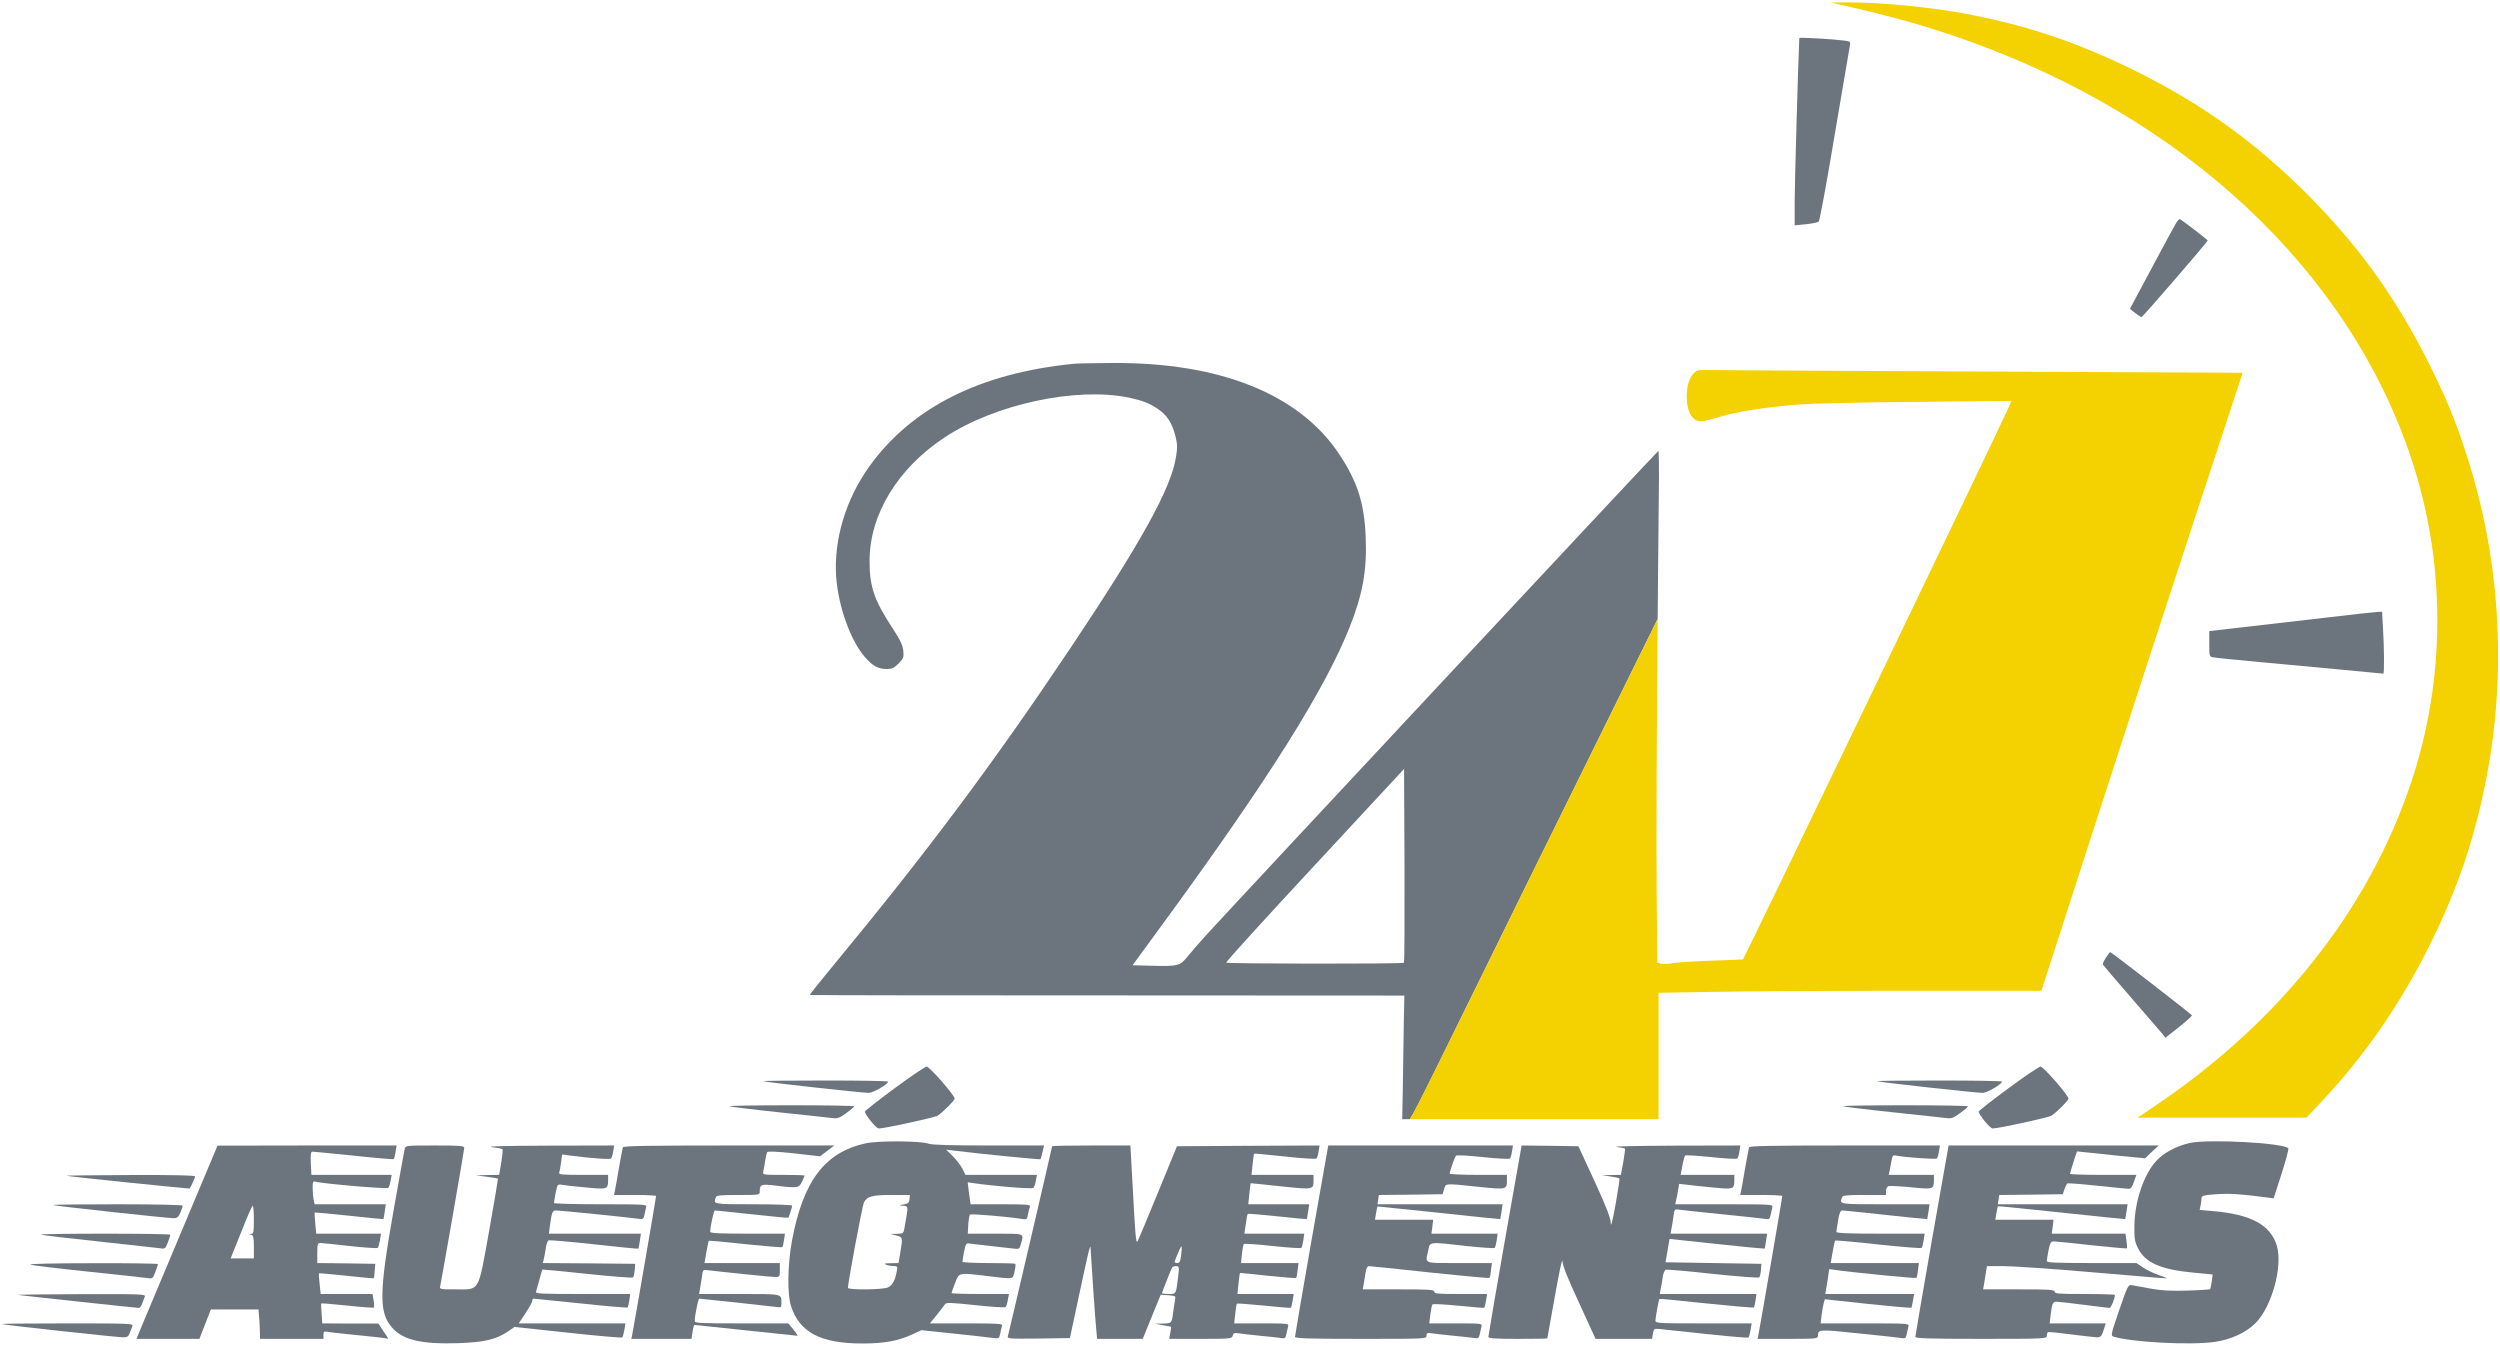 <?xml version="1.0" encoding="UTF-8" standalone="no"?>
<!DOCTYPE svg PUBLIC "-//W3C//DTD SVG 1.1//EN" "http://www.w3.org/Graphics/SVG/1.1/DTD/svg11.dtd">
<svg width="100%" height="100%" viewBox="0 0 6734 3625" version="1.1" xmlns="http://www.w3.org/2000/svg" xmlns:xlink="http://www.w3.org/1999/xlink" xml:space="preserve" xmlns:serif="http://www.serif.com/" style="fill-rule:evenodd;clip-rule:evenodd;stroke-linejoin:round;stroke-miterlimit:2;">
    <g transform="matrix(4.167,0,0,4.167,0,0)">
        <g id="Logo" transform="matrix(1,0,0,1,-62.903,-69.546)">
            <g id="autómentés">
                <path d="M641.1,773.1C630.6,780.8 622,787.6 622,788.1C622,790.1 629.3,799 630.9,799C634.9,799 667.3,791.9 669.1,790.7C673,787.9 680,780.9 680,779.7C680,777.6 663.8,759 661.9,759C661,759 651.6,765.3 641.1,773.1Z" style="fill:rgb(108,117,125);"/>
                <path d="M1361.1,773.1C1350.6,780.8 1342,787.6 1342,788.1C1342,790.1 1349.3,799 1350.9,799C1354.9,799 1387.3,791.9 1389.1,790.7C1393,787.9 1400,780.9 1400,779.7C1400,777.6 1383.8,759 1381.9,759C1381,759 1371.6,765.3 1361.1,773.1Z" style="fill:rgb(108,117,125);"/>
                <path d="M556.1,768.4C556.6,769 620.3,776 624.5,776C627.3,776 637,770.4 637,768.7C637,768.3 618.7,768 596.3,768C574,768 555.9,768.2 556.1,768.4Z" style="fill:rgb(108,117,125);"/>
                <path d="M1276.1,768.4C1276.6,769 1340.3,776 1344.5,776C1347.3,776 1357,770.4 1357,768.7C1357,768.3 1338.7,768 1316.3,768C1294,768 1275.9,768.2 1276.1,768.4Z" style="fill:rgb(108,117,125);"/>
                <path d="M534.2,784.6C534.5,784.9 548.9,786.7 566.1,788.5C583.4,790.4 599.2,792.1 601.2,792.3C604.2,792.7 605.7,792.2 609.9,789.1C612.7,787.1 615,785.2 615,784.7C615,784.3 596.7,784 574.3,784C552,784 533.9,784.3 534.2,784.6Z" style="fill:rgb(108,117,125);"/>
                <path d="M1254.2,784.6C1254.5,784.9 1268.9,786.7 1286.1,788.5C1303.4,790.4 1319.2,792.1 1321.2,792.3C1324.2,792.7 1325.7,792.2 1329.9,789.1C1332.7,787.1 1335,785.2 1335,784.7C1335,784.3 1316.7,784 1294.3,784C1272,784 1253.9,784.3 1254.2,784.6Z" style="fill:rgb(108,117,125);"/>
                <path d="M622.5,808.6C596,814.4 582,833 574.8,871.8C572,887.4 571.7,906.2 574.3,914.1C579.9,930.9 593.5,938 620.5,938C634.3,938 643.7,936.3 652.4,932.2L658.5,929.4L679.5,931.6C691.1,932.8 702.4,934.1 704.6,934.4C708.7,934.9 708.8,934.9 709.5,931.4C709.8,929.4 710.4,927.2 710.7,926.4C711.1,925.2 707.7,925 687.6,925L664,925L668.4,919.6C670.8,916.6 673.2,913.5 673.7,912.7C674.4,911.4 676.9,911.5 693.3,913.2C704.1,914.4 712.5,914.9 713,914.4C713.4,913.9 714.1,911.8 714.4,909.7L715.1,906L696.5,906C686.3,906 678,905.7 678,905.4C678,905 679,902.1 680.3,898.9C682.9,892 682.1,892.1 702,894.5C718.7,896.5 717.5,896.7 718.7,891.5C719.3,889.1 719.5,886.8 719.2,886.5C718.9,886.2 711.1,886 701.8,886C692.6,886 685,885.6 685,885.2C685,884.7 685.5,881.8 686.1,878.6C687.3,873 687.3,873 690.4,873.5C692.1,873.7 698,874.4 703.5,875C709,875.6 715.4,876.3 717.7,876.6C721.8,877.1 721.9,877.1 722.9,873.3C724.8,866.7 725.7,867 706.3,867L688.5,867L688.8,861.3C689,858.1 689.5,855.1 689.9,854.7C690.6,854 714.3,856 723.6,857.5C726.6,858 726.8,857.8 727.4,854.5C727.8,852.5 728.4,850.2 728.7,849.4C729.1,848.2 726.2,848 709.7,848L690.3,848L689.3,840.9L688.4,833.8L691.9,834.3C705.3,836.3 730.1,838.3 730.9,837.4C731.4,836.9 732.2,834.8 732.5,832.7L733.2,829L687,829L685,825C683.8,822.7 681,819.1 678.7,816.8L674.5,812.7L679.5,813.3C695.2,815.3 735.1,819.2 735.5,818.9C735.7,818.6 736.3,816.5 736.8,814.2L737.8,810L702,810C677.3,810 665.3,809.6 663.3,808.9C658.7,807 630.7,806.8 622.5,808.6ZM650.8,844.7C650.6,847 649.9,847.6 647,848.1C644,848.6 643.9,848.8 646.2,848.9C649.7,849 650,849.6 648.9,855.5C648.4,858.3 647.8,862 647.5,863.7C646.9,866.8 646.6,867 642.7,867.1L638.5,867.2L642.3,868.2C646.5,869.3 646.5,869.3 644.9,879.1L643.7,886L638.6,886.1C634.8,886.1 634,886.4 635.5,887C636.6,887.5 638.8,887.9 640.4,887.9C643.1,888 643.2,888.1 642.5,891.7C641.5,897.2 639.8,900.3 637,901.7C633.9,903.3 611,903.5 611,902C611,898.8 620.3,849.1 621.3,847C623.3,842.9 626.5,842 639.3,842L651.1,842L650.8,844.7Z" style="fill:rgb(108,117,125);"/>
                <path d="M1478.4,808.4C1469.6,810.4 1461.6,814.7 1456.9,819.8C1448.7,828.6 1442.8,846 1442.6,862C1442.5,870.1 1442.8,872.2 1444.9,876.3C1449.5,885.8 1459.6,890.2 1480.8,892.2L1493.2,893.4L1492.6,897.9C1492.3,900.3 1491.8,902.6 1491.5,902.9C1491.2,903.1 1484.6,903.6 1476.7,903.8C1466.1,904.1 1460.1,903.8 1453,902.5C1447.8,901.5 1442.4,900.5 1441,900.3C1438.6,899.9 1438.3,900.4 1432.8,916.4C1427.6,931.4 1427.3,932.9 1428.9,933.5C1440.6,937.2 1478.7,939.2 1494.4,937C1504.9,935.5 1514.8,931 1520.9,924.8C1531.4,914.3 1538.6,888.3 1534.7,874.9C1530.7,861.4 1518.1,854.5 1493.2,852.4L1484.8,851.7L1485.4,848.7C1485.7,847.1 1486,845 1486,844C1486,842.5 1487.3,842.1 1495.8,841.5C1504.5,840.9 1511.3,841.4 1527.5,843.5L1532.6,844.2L1537.7,828.4C1540.5,819.6 1542.5,812.2 1542.1,811.8C1538.9,808.3 1490.3,805.7 1478.4,808.4Z" style="fill:rgb(108,117,125);"/>
                <path d="M181,863.7C168.6,893.2 156.8,921.3 154.8,926.1L151.1,935L191.8,935L199.2,916L230,916L230.2,918.7C230.3,920.3 230.5,922.4 230.6,923.5C230.7,924.6 230.8,927.6 230.9,930.2L231,935L272,935L272,932.5C272,930.4 272.4,930 274.3,930.4C275.5,930.7 283.7,931.6 292.5,932.5C301.3,933.3 309.7,934.2 311.2,934.5L314,934.9L310.7,930L307.5,925.1L289.4,925.1L271.2,925L270.8,918.7C270.5,915.3 270.4,912.3 270.6,912.1C270.8,911.9 278.4,912.6 287.5,913.5C296.6,914.5 304.3,915 304.6,914.8C304.8,914.5 304.8,912.4 304.4,910.1L303.7,906L270.2,906L269.5,899.5C269.1,895.9 268.9,892.8 269.1,892.6C269.3,892.5 277.3,893.2 286.8,894.2C296.4,895.3 304.3,896 304.5,895.8C304.7,895.6 305,893.5 305.1,891L305.5,886.5L286.8,886.2L268,886L268,879.5C268,874 268.3,873 269.8,873C270.7,873 279.4,873.9 289,875C298.6,876 306.8,876.6 307.1,876.2C307.5,875.8 308.1,873.6 308.5,871.2L309.2,867L267.3,867L266.7,860.3C266.3,856.6 266.2,853.5 266.3,853.3C266.5,853.2 276.5,854.1 288.6,855.4C300.6,856.7 310.6,857.7 310.7,857.6C310.9,857.4 311.3,855.2 311.6,852.7L312.3,848L266.3,848L265.6,844.9C265.3,843.2 265,839.8 265,837.3C265,833.6 265.3,832.9 266.8,833.4C271.4,834.7 313.1,838.3 313.9,837.4C314.4,836.9 315.1,834.8 315.4,832.7L316.1,829L264.2,829L263.8,821.5C263.6,815.4 263.8,814 265,814C265.8,814 277.9,815.2 291.8,816.6C305.7,818.1 317.3,819.1 317.5,818.8C317.7,818.6 318.2,816.5 318.6,814.2L319.3,810L261.4,810L203.5,810.1L181,863.7ZM227,858C227,865.9 226.8,867 225.3,867.1C223.6,867.2 223.6,867.3 225.3,867.7C226.7,868.1 227,869.3 227,875.6L227,883L212,883L213.3,879.7C214,878 217.1,870.3 220.1,862.8C223.1,855.2 225.8,849 226.3,849C226.7,849 227,853 227,858Z" style="fill:rgb(108,117,125);"/>
                <path d="M324.5,812.2C324.2,813.5 321,831.1 317.4,851.5C307.9,905.2 307.7,918.1 316.5,927.9C323.6,935.8 335.4,938.5 358.9,937.8C376,937.2 383.5,935.5 391.4,930.1L395.5,927.3L430,931C449,933.1 464.8,934.4 465.1,934.1C465.5,933.8 466.1,931.6 466.5,929.2L467.2,925L398.2,925L402.6,918.4C405,914.8 407,911.2 407,910.4C407,909.6 407.3,909 407.8,909C408.2,909 421.9,910.4 438.3,912.1C454.7,913.9 468.3,915 468.6,914.7C468.9,914.4 469.4,912.3 469.7,910.1L470.3,906L439.5,906C412.3,906 408.9,905.8 409.4,904.5C409.7,903.6 410.7,900.1 411.6,896.7C412.5,893.3 413.3,890.4 413.5,890.2C413.6,890.1 426.7,891.3 442.5,893C458.4,894.7 471.7,895.7 472.1,895.3C472.5,894.9 473,892.7 473.2,890.5L473.5,886.5L443.6,886.2L413.8,886L414.4,883.5C414.8,882.1 415.3,878.9 415.7,876.4C416,873.9 416.9,871.6 417.5,871.3C418.2,871.1 431.5,872.2 447.1,873.9C462.6,875.6 475.5,876.9 475.6,876.7C475.7,876.6 476.1,874.4 476.5,871.7L477.2,867L417.7,867L418.4,861.7C419.6,853 420,852 422.5,852C424.8,852 469.6,856.5 475.7,857.4C478.6,857.8 478.9,857.6 479.5,854.7C479.9,852.9 480.4,850.7 480.6,849.7C481.1,848.1 479.2,848 451.1,848C434.5,848 421,847.6 421,847.2C421,846.7 421.5,843.8 422.1,840.6C423.2,835.2 423.4,834.9 425.9,835.4C427.3,835.7 434.3,836.5 441.3,837.1C455.6,838.5 456,838.4 456,832.2L456,829L439.9,829C426,829 423.9,828.8 424.4,827.5C424.7,826.7 425.2,823.7 425.6,820.9L426.3,815.8L430.4,816.4C444.2,818.2 457.2,819.2 457.9,818.4C458.4,817.9 459,815.8 459.3,813.7L459.9,810L417.2,810.1C389.7,810.2 376.8,810.5 380.9,811.1C384.4,811.5 387.5,812.1 387.7,812.4C388,812.7 387.7,816.5 386.9,821L385.6,829L378.1,829.1L370.5,829.3L377.5,830.2C381.4,830.7 384.6,831.3 384.8,831.4C384.9,831.6 382.4,846.7 379.1,865.1C371.8,905.6 373.3,903 357.4,903C347.1,903 347,903 347.5,900.7C348.6,895.6 363,813 363,811.6C363,810.2 360.7,810 344,810C325.2,810 325,810 324.5,812.2Z" style="fill:rgb(108,117,125);"/>
                <path d="M465.5,811.2C465.3,811.9 464.2,817.9 463,824.5C461.9,831.1 460.7,837.7 460.4,839.2L459.8,842L473.4,842C480.9,842 487,842.3 487,842.7C487,843.7 472.2,929.7 471.5,932.7L471,935L509.9,935L510.6,930.5C510.9,928 511.5,926 511.9,926C512.2,926 527.1,927.6 545,929.5C562.8,931.4 577.8,933 578.3,933C578.7,933 577.6,931.2 575.8,929L572.5,925L542.3,925C514.7,925 512,924.9 512,923.3C512,920 514.2,909 514.9,909C516,909 561.2,913.9 564.8,914.4C567.8,914.8 568,914.7 568,912C568,905.7 569.3,906 540.8,906L514.8,906L515.3,903.1C515.6,901.6 516.2,898 516.6,895.2C517.2,890.2 517.3,890.2 520.4,890.6C528,891.6 561.2,895 563.9,895C566.9,895 567,894.9 567,890.5L567,886L518.3,886L519.5,879C520.2,875.1 520.9,871.8 521.1,871.6C521.3,871.4 532,872.4 544.8,873.8C557.6,875.1 568.3,876 568.6,875.7C568.9,875.4 569.4,873.3 569.7,871.1L570.3,867L546.1,867C528.4,867 522,866.7 522,865.8C522,862.5 524.3,852 525,852C525.5,852 536.3,853.1 549.1,854.5C561.9,855.9 572.4,856.9 572.5,856.7C572.9,856.2 575,849.6 575,848.9C575,848.4 563.8,848 550,848C523.6,848 523.9,848 525.6,843.6C526.1,842.2 528.4,842 540.1,842C553.8,842 554,842 554,839.7C554,835.2 555,834.8 564.1,835.9C578.2,837.7 579.4,837.5 581.3,833.5C582.2,831.5 583,829.7 583,829.5C583,829.2 576.9,829 569.4,829C555.8,829 555.8,829 556.3,826.7C556.6,825.5 557.2,822.4 557.5,819.9C557.9,817.4 558.5,814.9 558.8,814.3C559.3,813.7 565.2,813.9 576.3,815.1L593,817L602.2,810L534,810C480.5,810 465.8,810.3 465.5,811.2Z" style="fill:rgb(108,117,125);"/>
                <path d="M743,810.5C743,811.3 715.1,930.9 714.4,933.3C713.9,934.9 715.1,935 734.2,934.8L754.5,934.5L760.6,906C767,876.1 767.8,872.8 767.9,877C768.1,881.9 771,924.6 771.6,929.7L772.1,935L801.6,935L807.4,920.7L813.2,906.5L818.1,906.8C822.2,907.1 823,907.5 822.6,908.8C822.4,909.8 821.9,913 821.5,916C820.4,925 820.5,925 814.7,925.1L809.5,925.2L814.7,926.2L820,927.2L819.4,931.1L818.7,935L839,935C858.4,935 859.2,934.9 859.7,933C860.1,931.3 860.8,931 863.4,931.4C865.1,931.7 871.5,932.4 877.5,933C883.6,933.6 889.7,934.2 891.2,934.5C893.5,934.9 893.9,934.5 894.5,931.7C894.9,929.9 895.4,927.7 895.6,926.7C896.1,925.1 894.8,925 878.4,925L860.7,925L861.4,918.8C861.7,915.4 862.2,912.5 862.5,912.2C862.7,912 870.6,912.6 880,913.5C889.4,914.5 897.2,915.1 897.4,914.9C897.6,914.7 898.1,912.6 898.5,910.2L899.2,906L862.8,906L863.5,899.2C863.9,895.5 864.3,892.4 864.4,892.4C864.4,892.3 872.5,893.1 882.4,894.2C892.2,895.2 900.5,895.9 900.7,895.6C901,895.3 901.5,893.1 901.7,890.5L902.3,886L865.1,886L865.7,880.3C866,877.1 866.6,874.2 866.9,873.7C867.3,873.3 875.7,873.9 885.6,875C895.4,876 903.8,876.6 904.1,876.2C904.5,875.8 905,873.6 905.4,871.2L906,867L867.3,867L868.2,860.8C868.6,857.4 869.2,854.4 869.5,854.2C869.7,854 878.4,854.7 888.7,855.8C899,856.9 907.6,857.7 907.7,857.6C907.7,857.6 908.1,855.4 908.5,852.7L909.2,848L869.8,848L870.5,841.2C870.9,837.5 871.3,834.5 871.3,834.4C871.4,834.4 880.2,835.2 890.8,836.4C912.2,838.6 912,838.7 912,832.2L912,829L871.9,829L872.6,822.2C873,818.5 873.4,815.4 873.5,815.3C873.6,815.1 882.5,816 893.4,817.1C904.7,818.4 913.5,818.9 913.9,818.4C914.4,817.9 915,815.8 915.3,813.7L915.9,810L869.8,810.2L823.7,810.5L811.4,840.5C804.7,857 798.7,871.2 798.2,872C797.2,873.7 796.7,867.7 794.9,833.2L793.6,810L768.3,810C754.4,810 743,810.2 743,810.5ZM826.4,880.9C825.9,885.1 825.4,886 823.8,886C822.6,886 822,885.5 822.3,884.7C825.3,877.1 826.3,875 826.7,875.3C826.9,875.6 826.8,878.1 826.4,880.9ZM824.6,893.7C823.1,906.4 823.3,906 818.4,906C816,906 814,905.8 814,905.5C814,904.9 820,889.8 820.6,888.8C820.9,888.4 822,888 823.2,888C825.1,888 825.2,888.4 824.6,893.7Z" style="fill:rgb(108,117,125);"/>
                <path d="M910.7,871.2C904.8,904.9 900,933.1 900,933.7C900,934.7 909.2,935 942.5,935C984.6,935 985,935 985,933C985,931.2 985.5,931 988.3,931.4C990,931.7 996.5,932.4 1002.5,933C1008.6,933.6 1014.7,934.2 1016.2,934.5C1018.5,934.9 1018.9,934.5 1019.5,931.7C1019.9,929.9 1020.4,927.7 1020.6,926.7C1021.1,925.1 1019.8,925 1004,925L986.8,925L987.5,919.2C987.9,916.1 988.5,913.1 988.9,912.7C989.4,912.3 997,912.7 1005.9,913.6C1014.7,914.5 1022.2,915.1 1022.4,914.9C1022.6,914.7 1023.1,912.6 1023.5,910.2L1024.2,906L1007.1,906C992.6,906 990,905.8 990,904.5C990,903.2 986.8,903 966.9,903L943.8,903L944.4,899.7C944.7,898 945.2,894.6 945.6,892.2C946,889.4 946.8,888 947.8,888C948.7,888 966.4,889.8 987.3,892.1C1008.2,894.3 1025.4,895.9 1025.7,895.6C1026,895.3 1026.5,893.1 1026.7,890.5L1027.3,886L1006.1,886C982.5,886 984.2,886.7 986.1,878C987.4,872 985.8,872.2 1011,875C1020.6,876 1028.8,876.6 1029.1,876.2C1029.5,875.8 1030,873.6 1030.4,871.2L1031,867L988.2,867L988.8,862.5L989.3,858L951.7,858L952.4,853.8C952.8,851.5 953.2,849.5 953.3,849.4C953.4,849.4 971.3,851.2 993,853.5C1014.7,855.9 1032.6,857.7 1032.7,857.6C1032.7,857.6 1033.1,855.4 1033.5,852.7L1034.2,848L953.3,848L953.8,845L954.2,842L974.8,841.8L995.4,841.5L996.4,838.2C997.5,834.4 996.4,834.4 1018.3,836.7C1037,838.6 1037,838.6 1037,832.2L1037,829L1018.5,829C1008.3,829 1000,828.6 1000,828.2C1000,826.7 1003.2,817.5 1004.1,816.6C1004.5,816.1 1012,816.5 1021.5,817.5C1030.8,818.5 1038.5,818.9 1039,818.4C1039.4,817.9 1040,815.8 1040.3,813.7L1040.9,810L921.5,810L910.7,871.2Z" style="fill:rgb(108,117,125);"/>
                <path d="M1035.7,871.2C1029.8,904.9 1025,933.1 1025,933.7C1025,934.7 1029.5,935 1044,935C1054.5,935 1063,934.9 1063.1,934.7C1063.1,934.6 1065.3,922.3 1068,907.5C1070.6,892.6 1072.8,882.4 1072.9,884.7C1073,887.7 1075.9,895 1083.7,911.9L1094.3,935L1130.8,935L1131.4,931.6C1132,928.3 1132.1,928.3 1136.3,928.7C1178.5,933.3 1192.6,934.6 1193.1,934.1C1193.5,933.8 1194.1,931.6 1194.5,929.2L1195.2,925L1164.1,925C1134.6,925 1133,924.9 1133,923.2C1133,921.3 1135.1,909.8 1135.6,909.2C1135.7,909 1149.4,910.3 1165.9,912.1C1182.5,913.8 1196.3,915 1196.6,914.7C1196.9,914.4 1197.4,912.3 1197.7,910.1L1198.3,906L1135.8,906L1136.4,902.7C1136.8,901 1137.4,897.5 1137.7,895.2C1138,892.8 1138.9,890.6 1139.6,890.3C1140.3,890.1 1154,891.2 1170.1,893C1186.2,894.7 1199.7,895.7 1200.1,895.3C1200.5,894.9 1201,892.7 1201.2,890.5L1201.5,886.5L1139.5,885.5L1140.8,878L1142.1,870.4L1172.8,873.7C1189.6,875.5 1203.5,876.8 1203.6,876.7C1203.7,876.6 1204.1,874.4 1204.5,871.7L1205.2,867L1142.8,867L1143.3,864.1C1143.6,862.6 1144.2,859 1144.6,856.1C1145.3,851 1145.3,851 1148.4,851.5C1150.1,851.8 1162.8,853.1 1176.5,854.5C1190.3,855.9 1202.7,857.2 1204.2,857.5C1206.5,857.9 1206.9,857.5 1207.5,854.7C1207.9,852.9 1208.4,850.7 1208.6,849.7C1209.1,848.1 1207.1,848 1177.5,848L1145.8,848L1146.3,845.7C1146.7,844.5 1147.2,841.5 1147.6,839.1L1148.3,834.8L1152.9,835.3C1155.4,835.7 1163,836.5 1169.8,837.1C1183.6,838.5 1184,838.4 1184,832.2L1184,829L1149.3,829L1150.4,823.1C1151,819.8 1151.8,816.9 1152.2,816.5C1152.5,816.1 1160.1,816.6 1169,817.5C1178.1,818.5 1185.5,818.9 1185.9,818.4C1186.4,817.9 1187,815.8 1187.3,813.7L1187.9,810L1145.2,810.1C1121.7,810.2 1104.8,810.6 1107.7,810.9C1110.5,811.3 1113.1,811.8 1113.3,812C1113.5,812.3 1113,816.2 1112.2,820.7L1110.7,829L1098.5,829.2L1103.8,830C1106.7,830.4 1109.4,831 1109.7,831.3C1110,831.6 1108.8,839.2 1107.2,848.2C1105.1,859.7 1104.2,863.2 1104.1,860C1103.9,856.6 1101.4,850 1093.6,833L1083.2,810.5L1064.8,810.2L1046.5,810L1035.7,871.2Z" style="fill:rgb(108,117,125);"/>
                <path d="M1193.5,811.2C1193.3,811.9 1192.2,817.9 1191,824.5C1189.9,831.1 1188.7,837.7 1188.4,839.2L1187.8,842L1201.4,842C1208.9,842 1215,842.3 1215,842.7C1215,843.7 1200.2,929.7 1199.5,932.7L1199,935L1218.5,935C1236.4,935 1238,934.9 1238,933.2C1238.1,928.8 1238.4,928.7 1264.6,931.5C1278.3,932.9 1290.7,934.2 1292.2,934.5C1294.5,934.9 1294.9,934.5 1295.5,931.7C1295.9,929.9 1296.4,927.7 1296.6,926.7C1297.1,925.1 1295.3,925 1268.5,925L1239.8,925L1240.4,919.6C1240.8,916.6 1241.4,913.1 1241.8,911.8L1242.5,909.4L1270.3,912.4C1285.5,914 1298.2,915.1 1298.4,914.9C1298.6,914.7 1299.1,912.6 1299.5,910.2L1300.2,906L1242.8,906L1243.3,903.1C1243.6,901.6 1244.2,897.9 1244.6,895.1L1245.3,889.9L1248.9,890.4C1257.6,891.8 1301.3,896.1 1301.7,895.6C1302,895.3 1302.5,893.1 1302.7,890.5L1303.3,886L1246.3,886L1247.5,879C1248.2,875.1 1248.9,871.7 1249.2,871.5C1249.4,871.2 1262,872.3 1277.1,874C1292.2,875.6 1304.8,876.6 1305.1,876.2C1305.5,875.8 1306,873.6 1306.4,871.2L1307,867L1278.5,867C1257.4,867 1250,866.7 1250,865.8C1250,865.2 1250.5,861.8 1251.1,858.3C1251.9,853.5 1252.6,852 1253.9,852C1254.8,852 1267.4,853.3 1282,854.9C1296.6,856.5 1308.6,857.7 1308.7,857.6C1308.7,857.6 1309.1,855.4 1309.5,852.7L1310.2,848L1281.6,848C1251.4,848 1251.9,848.1 1253.6,843.6C1254.1,842.2 1256.4,842 1268.1,842L1282,842L1282,839.5C1282,838.1 1282.7,836.7 1283.5,836.3C1284.4,836 1290.9,836.3 1298.1,837C1312.7,838.5 1313,838.4 1313,832.2L1313,829L1283.8,829L1284.4,826.2C1284.7,824.7 1285.2,821.8 1285.6,819.8C1286.1,816.6 1286.6,816.1 1288.4,816.5C1294.5,817.7 1314.2,819.1 1314.9,818.4C1315.4,817.9 1316,815.8 1316.3,813.7L1316.9,810L1255.4,810C1207.1,810 1193.8,810.3 1193.5,811.2Z" style="fill:rgb(108,117,125);"/>
                <path d="M1311.7,871.2C1305.8,904.9 1301,933.1 1301,933.7C1301,934.7 1310.2,935 1343.5,935C1384.9,935 1386,934.9 1386,933.1C1386,932 1386.3,930.9 1386.8,930.7C1387.2,930.4 1393.8,931.1 1401.5,932.1C1409.2,933.1 1416.7,933.9 1418.3,934C1421.1,934 1421.5,933.4 1423.4,927.2L1424.1,925L1387.8,925L1388.5,919.3C1389.4,911.9 1389.8,911 1392.4,911C1393.5,911 1401.5,911.9 1410,913C1418.5,914.1 1426,915 1426.6,915C1427.5,915 1430,908.9 1430,906.6C1430,906.3 1421.2,906 1410.5,906C1393.8,906 1391,905.8 1391,904.5C1391,903.2 1387.8,903 1367.9,903L1344.8,903L1345.4,899.7C1345.7,898 1346.2,894.6 1346.6,892.2L1347.3,888L1358.4,888C1364.5,888 1390.4,889.8 1416,892C1441.6,894.2 1463,896 1463.5,895.9C1464.1,895.9 1461.8,894.9 1458.5,893.8C1455.2,892.7 1450.6,890.5 1448.2,888.9L1443.9,886L1414.9,886C1391.5,886 1386,885.7 1386,884.7C1386,883.9 1386.5,880.8 1387.1,877.7C1388.1,872.9 1388.6,872 1390.4,872C1391.6,872 1402.7,873.1 1415,874.5C1427.3,875.8 1437.6,876.7 1437.8,876.5C1438,876.3 1437.8,874.1 1437.5,871.6L1436.8,867L1389.2,867L1389.8,862.5L1390.3,858L1352.7,858L1353.4,853.8C1353.8,851.5 1354.2,849.5 1354.4,849.3C1354.5,849.1 1373.1,851 1395.6,853.4C1418.1,855.8 1436.6,857.7 1436.7,857.6C1436.7,857.6 1437.1,855.4 1437.5,852.7L1438.2,848L1354.3,848L1354.8,845L1355.2,842L1375.8,841.8L1396.3,841.5L1397.4,838.3C1398,836.6 1398.8,834.9 1399.1,834.6C1399.4,834.2 1408.1,834.9 1418.4,836C1428.7,837.1 1438,838 1439,838C1440.3,838 1441.3,836.6 1442.3,833.5L1443.9,829L1422.4,829C1410.6,829 1401,828.7 1401,828.3C1401,827.9 1402,824.5 1403.2,820.7L1405.5,813.8L1410,814.3C1412.5,814.6 1422.4,815.6 1432,816.6L1449.5,818.3L1453.9,814.1L1458.3,810L1322.5,810L1311.7,871.2Z" style="fill:rgb(108,117,125);"/>
                <path d="M106,829.6C108.5,830.2 185.2,838.1 185.5,837.8C186.3,836.8 189,830.9 189,830C189,829.3 175.7,829 146.8,829.1C123.5,829.2 105.2,829.4 106,829.6Z" style="fill:rgb(108,117,125);"/>
                <path d="M97.1,848.5C97.6,849 170.9,857 175.2,857C177.4,857 178.3,856.3 179.5,853.4C180.3,851.4 181,849.4 181,848.9C181,848.4 162.4,848 138.8,848C115.6,848 96.9,848.2 97.1,848.5Z" style="fill:rgb(108,117,125);"/>
                <path d="M89.2,867.6C89.6,867.9 106.2,869.9 126.2,872C146.1,874.2 164.1,876.2 166.1,876.4C169.6,877 169.8,876.8 171.4,872.7C172.3,870.4 173,868.1 173,867.7C173,867.3 154,867 130.8,867C107.6,867 88.9,867.3 89.2,867.6Z" style="fill:rgb(108,117,125);"/>
                <path d="M82.5,887C83.6,887.5 100.3,889.5 119.5,891.5C138.8,893.5 156.1,895.4 158.1,895.7C161.5,896.2 161.7,896.1 163.3,891.8C164.2,889.4 165,887.1 165,886.7C165,886.3 146,886 122.8,886.1C97.8,886.1 81.3,886.5 82.5,887Z" style="fill:rgb(108,117,125);"/>
                <path d="M74.5,906.6C76.9,907 151.2,915 152.7,915C153.3,915 154.3,913.8 154.8,912.2C155.3,910.7 156.1,908.7 156.5,907.7C157.2,906.1 154.8,906 114.9,906.1C91.6,906.2 73.4,906.4 74.5,906.6Z" style="fill:rgb(108,117,125);"/>
                <path d="M64.1,925.4C64.6,926 138.4,934 142.7,934C145.2,934 146,933.4 146.8,931.2C147.3,929.7 148.1,927.7 148.5,926.7C149.2,925.1 146.8,925 106.4,925C82.9,925 63.9,925.2 64.1,925.4Z" style="fill:rgb(108,117,125);"/>
            </g>
            <g id="_24" serif:id="24">
                <path d="M586.92,712.726L586.422,712.604C586.857,711.68 592.608,704.505 599.7,695.9C661.5,621.2 704.3,564 754.5,489C800.6,420.1 820,385 823.1,364.9C824.1,358.6 824,356.5 822.6,351C820.5,343 817.3,338 811.8,334.2C806,330.2 801.6,328.5 792.8,326.6C758.6,319.5 706,330.8 673.5,352.3C643.1,372.4 625,402.2 625,432.1C625,448.9 627.9,457.4 640.1,476C644.9,483.3 646.4,486.6 646.8,490.2C647.2,494.6 647,495.2 643.7,498.5C640.8,501.4 639.5,502 636.1,502C630.6,502 627.1,500.1 622,494.3C612.7,483.6 604.8,461.6 603.4,442.3C601.8,418.4 609.6,392.3 624.9,371C652.2,332.9 696.8,310.6 757,304.7C758.9,304.5 770,304.2 781.5,304.2C851.3,303.6 902.8,324.3 928.5,363C940.4,380.9 944.8,394.7 945.7,416.6C946.6,438.1 943.8,453.7 935.3,475C919.4,515.1 883.2,572.7 817.3,663L795,693.5L806.7,693.8C824.4,694.3 825.8,693.9 830.7,687.7C833,684.8 838.4,678.6 842.7,673.9C863.7,650.9 1134.4,361 1134.9,361C1135.2,361 1135.4,372.4 1135.2,386.2C1134.9,414.88 1134.65,442.996 1134.43,469.644L1054.8,631C991.995,758.316 978.568,786.679 974.239,793L969.3,793L969.7,773C969.8,762 970.2,744 970.3,733L970.7,713.1L778.7,713C677.793,713 594.235,712.909 586.92,712.726ZM970.4,691.9C970.8,691.6 970.9,663.3 970.8,629L970.5,566.6L912.7,628.9C880.9,663.1 855.1,691.5 855.5,691.8C856.3,692.6 969.6,692.7 970.4,691.9Z" style="fill:rgb(108,117,125);"/>
                <path d="M586.422,712.604L586.92,712.726C586.58,712.718 586.404,712.709 586.4,712.7C586.389,712.689 586.397,712.657 586.422,712.604ZM974.239,793C978.568,786.679 991.995,758.316 1054.8,631L1134.43,469.644C1133.77,551.244 1133.5,619.082 1133.8,647.2L1134.2,691.8L1136.7,692.5C1138.1,692.8 1141.5,692.7 1144.4,692.1C1147.2,691.6 1158.5,690.9 1169.5,690.5C1180.4,690.2 1189.5,689.8 1189.6,689.7C1191.3,687.3 1356.2,344.7 1361.7,332.1L1363.1,328.7L1301.3,329.3C1267.3,329.6 1233.2,330.4 1225.5,331C1204.4,332.7 1185.3,335.7 1174.5,339C1162.1,342.8 1159.9,342.8 1156.7,339C1151.6,333 1152.2,316 1157.7,310.9C1159.8,308.8 1161,308.5 1166.8,308.7C1170.5,308.9 1249.8,309.3 1343,309.7L1512.6,310.5L1481.5,405C1464.4,457 1435.2,546.9 1416.5,604.7L1382.5,710L1294,710C1245.3,710 1189.6,710.3 1170.3,710.7L1135,711.3L1135,793L974.239,793Z" style="fill:rgb(244,209,0);"/>
            </g>
            <g id="watch">
                <path d="M1253,72.7C1284.7,79.8 1308.8,86.6 1333,95.2C1475.6,145.7 1581,244.5 1621.4,365.4C1644.1,433.1 1644.1,507.9 1621.4,575.6C1594,657.6 1536.5,730.2 1456.1,784.3L1444.7,792L1553.8,792L1562.1,783.2C1590.9,752.9 1614.4,718.9 1633.5,680.5C1651.9,643.3 1662.9,610.5 1670.4,571C1683.5,502.1 1678.9,430 1657.3,363.5C1650.2,341.5 1644.7,328.1 1633.5,305.5C1612.3,262.8 1587.8,228.6 1554.1,194.9C1520.4,161.2 1486.2,136.7 1443.5,115.5C1407.6,97.8 1377,87.2 1338.6,79.4C1314.6,74.5 1278.7,70.9 1256.5,71.1L1246.5,71.2L1253,72.7Z" style="fill:rgb(244,209,0);"/>
                <path d="M1226,94.1C1225.3,108.7 1223,188.2 1223,199.4L1223,215.2L1230.3,214.5C1234.2,214.1 1238,213.3 1238.6,212.7C1239.2,212 1243.9,186.7 1248.9,156.5C1254,126.2 1258.4,100.3 1258.7,98.9C1259.2,96.4 1258.9,96.2 1254.3,95.7C1247.6,94.8 1226,93.6 1226,94.1Z" style="fill:rgb(108,117,125);"/>
                <path d="M1469.3,214.2C1468.2,216 1461.1,229.1 1453.5,243.4L1439.7,269.2L1443.1,271.9C1444.9,273.3 1446.8,274.5 1447.2,274.5C1448,274.5 1490,225.8 1490,225C1489.9,224.5 1473.3,211.7 1472,211.2C1471.6,211 1470.3,212.4 1469.3,214.2Z" style="fill:rgb(108,117,125);"/>
                <path d="M1564.5,469C1546.9,471 1523.2,473.8 1511.8,475.1L1491,477.5L1491,485.7C1491,493.5 1491.1,494 1493.3,494.4C1494.5,494.7 1508.1,496.1 1523.5,497.5C1538.9,498.9 1563.1,501.2 1577.2,502.5C1591.4,503.9 1603.2,505 1603.5,505C1604.2,505 1604.1,488.5 1603.3,475.7L1602.7,465L1599.6,465.1C1597.9,465.2 1582.1,466.9 1564.5,469Z" style="fill:rgb(108,117,125);"/>
                <path d="M1424.2,688.6C1422.9,690.5 1422,692.5 1422.2,693C1422.4,693.4 1430.7,703.2 1440.7,714.7C1450.7,726.3 1459.8,736.7 1460.8,738L1462.7,740.3L1471.4,733.5C1476.1,729.7 1479.9,726.3 1479.8,725.9C1479.5,725.1 1427.8,685.1 1427,685C1426.7,685 1425.5,686.6 1424.2,688.6Z" style="fill:rgb(108,117,125);"/>
            </g>
        </g>
    </g>
</svg>
